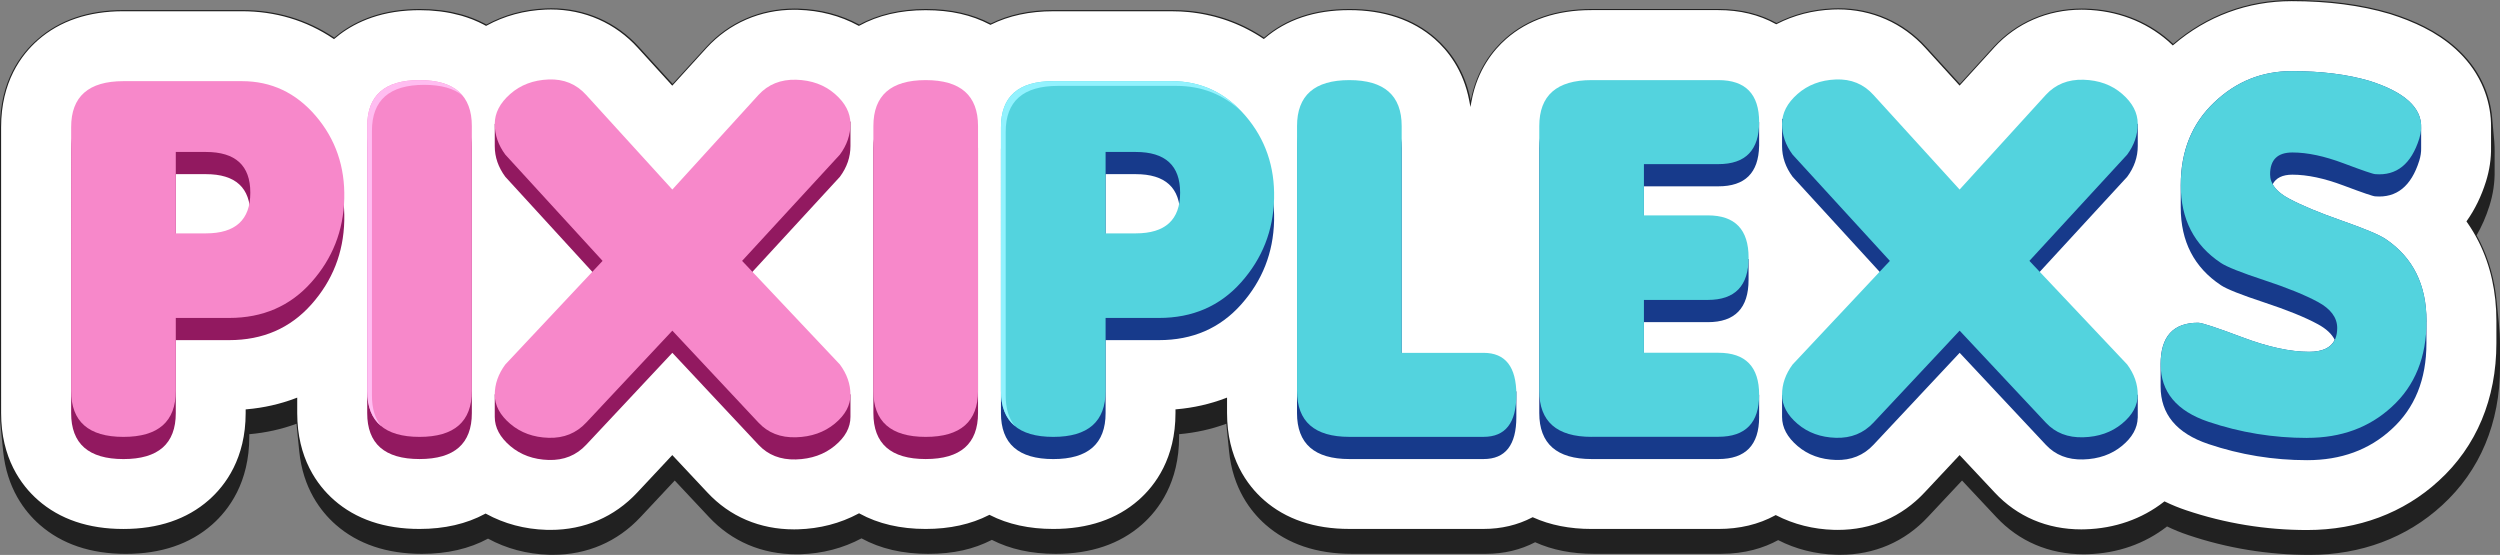 <?xml version="1.0" encoding="UTF-8"?>
<svg id="Layer_2" data-name="Layer 2" xmlns="http://www.w3.org/2000/svg" viewBox="0 0 1054.52 234.07">
  <rect x="0" y="0" width="1054.52" height="234.07" fill="#808080" stroke="none"/>
  <defs>
    <style>
      .cls-1 {
        fill: #92f2fe;
      }

      .cls-2 {
        fill: #53d3de;
      }

      .cls-3 {
        fill: #921960;
      }

      .cls-4 {
        fill: #fff;
      }

      .cls-5 {
        fill: #ffbdf1;
      }

      .cls-6 {
        fill: #212121;
      }

      .cls-7 {
        fill: #f788ca;
      }

      .cls-8 {
        fill: #173a8b;
      }
    </style>
  </defs>
  <g id="Layer_2-2" data-name="Layer 2">
    <g>
      <g>
        <path class="cls-6" d="M1054.51,145.82c.01-.14.01-.28.01-.43,0-3.16-.17-6.26-.5-9.28-.03-.33-.06-.67-.1-1-.03-.33-.06-.67-.1-1-.03-.33-.06-.67-.1-1-.03-.33-.06-.67-.1-1-.03-.33-.06-.67-.1-1-.03-.33-.06-.67-.1-1-.03-.33-.06-.67-.1-1-.03-.33-.06-.67-.1-1-.03-.33-.06-.67-.1-1-.88-9.08-3.23-17.52-7.03-25.16-.46-.91-.94-1.81-1.43-2.7,2.17-3.75,3.99-7.89,5.41-12.4,1.54-4.9,2.28-9.89,2.19-14.82.01-1.83.01-5.06,0-6.91.01-.4.01-.8.01-1.2,0-1.33-.03-2.67-.14-3.99,0-.03,0-.06,0-.09v-.07c-.02-.28-.06-.56-.09-.84,0,0,0,0,0,0,0-.03,0-.06,0-.09v-.07c-.02-.28-.06-.56-.09-.84,0,0,0,0,0,0,0-.03,0-.06,0-.09v-.07c-.02-.28-.06-.56-.09-.84h0s0-.07,0-.09v-.07c-.02-.28-.06-.56-.09-.84h0s0-.06,0-.09v-.07c-.02-.28-.06-.56-.09-.84,0,0,0,0,0,0,0-.03,0-.06,0-.09v-.07c-.02-.28-.06-.56-.09-.84,0,0,0,0,0,0,0-.03,0-.06,0-.09v-.07c-.02-.28-.06-.56-.09-.84,0,0,0,0,0,0,0-.03,0-.06,0-.09v-.07c-.02-.28-.06-.56-.09-.84h0s0-.07,0-.09v-.07c-.02-.28-.06-.56-.09-.84h0s0-.06,0-.09v-.07c-.02-.28-.06-.56-.09-.84,0,0,0,0,0,0,0-.03,0-.06,0-.09v-.07c-.43-5-1.71-9.85-3.81-14.41-.02-.05-.04-.09-.07-.14l-.05-.12c-.67-1.43-1.42-2.83-2.24-4.17-.07-.12-.14-.24-.22-.36-1.49-2.41-3.25-4.72-5.23-6.88l-.3-.33c-.94-1.01-1.92-1.97-2.93-2.9-.02-.02-.05-.04-.07-.06l-.24-.21c-1.86-1.68-3.9-3.27-6.08-4.74-.1-.06-.19-.13-.29-.2-.04-.02-.08-.05-.13-.08-.96-.64-1.98-1.28-3.04-1.9-.15-.08-.32-.18-.49-.28-1-.57-2.03-1.14-3.06-1.66-.15-.08-.29-.15-.42-.22-.93-.46-1.87-.92-2.83-1.35-.11-.05-.21-.1-.32-.15l-.08-.03c-.98-.45-2.01-.88-3.15-1.34l-.09-.04-.44-.18c-1.07-.42-2.12-.82-3.17-1.19l-.51-.18-.06-.02c-1.15-.4-2.24-.77-3.31-1.11-.18-.05-.36-.11-.54-.16-12.01-3.56-25.9-5.36-41.28-5.36-18.73,0-35.96,6.39-50.12,18.52-.58-.55-1.18-1.1-1.79-1.63-9.59-8.29-21.72-12.87-35.09-13.25-.56-.02-1.1-.03-1.63-.03-14.46,0-27.69,5.74-37.23,16.15-.02.03-.04.05-.06.07l-14.16,15.55-14.11-15.49c-9.57-10.58-22.74-16.4-37.1-16.4-.73,0-1.49.02-2.23.05-8.6.35-16.68,2.46-23.89,6.17-6.06-3.36-14.06-5.92-24.41-5.92h-53.5c-14.83,0-27.06,4.14-36.36,12.31-5.72,5.03-12.3,13.41-14.73,26.36-2.44-12.95-9.02-21.33-14.74-26.35-9.3-8.18-21.53-12.32-36.36-12.32s-26.82,4.07-36.08,12.09l-.05-.04c-.51-.34-1.04-.69-1.57-1.03-.54-.34-1.06-.65-1.58-.96-.55-.33-1.11-.65-1.67-.96-.53-.3-1.07-.59-1.61-.87-.57-.3-1.15-.59-1.73-.88-.55-.26-1.1-.52-1.65-.77-.58-.26-1.18-.52-1.78-.78-.57-.23-1.12-.46-1.68-.67-.61-.24-1.23-.47-1.85-.69-.57-.2-1.13-.4-1.7-.58-.62-.2-1.27-.4-1.92-.59h-.05c-.54-.17-1.08-.33-1.62-.47-.66-.17-1.32-.33-1.99-.49l-.15-.03c-.5-.12-1.01-.24-1.51-.34-.66-.14-1.33-.26-2.01-.38h-.07s-.13-.04-.13-.04c-.49-.08-.97-.17-1.46-.24-.68-.1-1.37-.19-2.06-.28h-.13s-.07-.02-.07-.02c-.48-.06-.95-.12-1.43-.17-.95-.09-1.76-.14-2.35-.18-.45-.04-.9-.07-1.36-.09-1.23-.06-2.47-.09-3.69-.09h-49.93c-10.06,0-18.91,1.91-26.48,5.68-7.75-4.07-16.89-6.13-27.33-6.13s-20.23,2.21-28.15,6.57c-7.65-4.16-16.34-6.46-25.63-6.72-.56-.02-1.1-.03-1.63-.03-14.47,0-27.69,5.74-37.23,16.15l-.07.07-14.16,15.55-14.12-15.5c-9.56-10.57-22.73-16.39-37.08-16.39-.74,0-1.49.02-2.23.05-9.1.37-17.6,2.69-25.11,6.81-.04-.02-.07-.04-.1-.06-.3-.16-.61-.33-.92-.49-1.26-.65-2.58-1.26-3.93-1.81-.27-.11-.56-.23-.85-.34-1.41-.54-2.74-1-4.08-1.4-.25-.07-.5-.14-.75-.21-1.1-.31-2.26-.59-3.44-.84-.25-.06-.49-.11-.74-.16-1.26-.25-2.57-.47-3.98-.65-.25-.04-.52-.07-.79-.1-1.25-.15-2.56-.27-3.86-.35-.24-.02-.46-.03-.69-.04-1.38-.07-2.68-.11-3.97-.11-1.64,0-3.3.06-5.06.18-14.94,1.01-24.85,6.6-31.01,11.91-11.38-7.66-24.54-11.64-38.88-11.64h-49.94c-14.82,0-27.05,4.14-36.35,12.31C8.55,22.85,0,34.4,0,53.63v120.6c0,2.5.15,4.87.42,7.12.03.33.06.67.1,1,.03.33.06.67.1,1,.03.33.06.67.1,1,.03.33.06.67.1,1,.03.33.06.67.1,1,.03.33.06.67.1,1,.03.33.06.67.1,1,.03.33.06.67.1,1,.03.33.06.67.1,1,1.58,15.61,9.03,25.37,15.4,30.97,9.3,8.17,21.53,12.31,36.35,12.31s27.06-4.14,36.36-12.32c7.17-6.3,15.72-17.84,15.72-37.08v-1.08c6.99-.61,13.65-2.1,19.92-4.41.06.88.14,1.76.24,2.6.03.33.06.67.1,1,.03.33.06.67.1,1,.03.33.06.67.1,1,.03.33.06.67.1,1,.03.33.06.67.1,1,.03.33.06.67.1,1,.03.33.06.67.1,1,.03.33.06.67.1,1,.03.33.06.67.1,1,1.58,15.61,9.02,25.37,15.39,30.97,9.3,8.17,21.53,12.31,36.36,12.31,10.69,0,20.02-2.17,27.89-6.43,7.68,4.2,16.4,6.53,25.69,6.81.58.01,1.11.02,1.64.02,14.46,0,27.25-5.5,36.98-15.91l14.44-15.42,14.43,15.39c9.59,10.29,22.35,15.72,36.91,15.72.53,0,1.06,0,1.6-.02h.05c9.33-.27,18.08-2.57,25.79-6.7,7.91,4.34,17.31,6.54,28.09,6.54s19.25-1.98,26.9-5.9c7.66,3.92,16.66,5.9,26.91,5.9,14.82,0,27.05-4.14,36.35-12.32,7.17-6.3,15.72-17.84,15.72-37.08v-1.08c6.99-.61,13.65-2.1,19.92-4.41.06.88.14,1.76.24,2.6.03.33.06.67.1,1,.03.33.06.67.1,1,.03.33.06.67.1,1,.03.33.06.67.1,1,.03.33.06.67.1,1,.03.33.06.67.1,1,.03.33.06.67.1,1,.03.33.06.67.1,1,.03.33.06.67.1,1,1.58,15.61,9.03,25.37,15.4,30.97,9.3,8.17,21.53,12.31,36.36,12.31h56.62c7.57,0,14.6-1.7,20.73-4.9,7.2,3.26,15.5,4.9,24.83,4.9h53.5c10.22,0,18.15-2.49,24.18-5.79,7.4,3.8,15.7,5.91,24.52,6.17.54.01,1.09.02,1.63.02,14.46,0,27.26-5.51,37-15.95l14.41-15.38,14.41,15.38c9.59,10.29,22.35,15.73,36.9,15.73.55,0,1.1,0,1.66-.03,12.6-.35,24.15-4.4,33.5-11.71,2.81,1.36,5.78,2.58,8.92,3.63,16.47,5.56,33.7,8.37,51.21,8.37,21.66,0,40.98-7.22,55.86-20.9,16.01-14.59,24.47-34.78,24.47-58.42,0-.14,0-.28-.01-.42.01-.14.01-.29.01-.43s0-.28-.01-.42c.01-.15.01-.29.01-.43s0-.28-.01-.42c.01-.15.01-.29.01-.43s0-.28-.01-.42c.01-.15.01-.29.01-.43s0-.28-.01-.42c.01-.15.01-.29.01-.43s0-.28-.01-.42c.01-.15.01-.29.01-.43s0-.29-.01-.43c.01-.14.01-.28.01-.42,0-.15,0-.29-.01-.43.01-.14.01-.28.01-.42,0-.15,0-.29-.01-.43.01-.14.01-.28.01-.42,0-.15,0-.29-.01-.43.01-.14.01-.28.01-.42,0-.15,0-.29-.01-.43Z"/>
        <path class="cls-4" d="M973.19,223.57c-17.47,0-34.65-2.81-51.05-8.34-3.03-1.01-6.01-2.23-8.86-3.61l-.28-.14-.25.19c-9.27,7.25-20.75,11.26-33.21,11.6-.56.02-1.1.03-1.65.03-14.41,0-27.04-5.38-36.53-15.57l-14.78-15.77-14.78,15.77c-9.64,10.33-22.31,15.79-36.63,15.79-.5,0-1,0-1.5-.02h-.12c-8.72-.26-16.9-2.32-24.3-6.12l-.24-.12-.23.13c-6.95,3.8-15,5.73-23.94,5.73h-53.5c-9.22,0-17.51-1.63-24.62-4.86l-.22-.1-.22.11c-6.16,3.21-13.05,4.84-20.5,4.84h-56.62c-14.7,0-26.83-4.1-36.03-12.19-7.09-6.24-15.55-17.68-15.55-36.71v-6.5l-.68.26c-6.48,2.47-13.41,4.04-20.61,4.67l-.46.04v1.54c0,19.04-8.46,30.47-15.55,36.7-9.2,8.09-21.32,12.2-36.02,12.2-10.12,0-19.1-1.97-26.68-5.85l-.23-.12-.23.12c-7.57,3.88-16.54,5.85-26.67,5.85-10.64,0-20.01-2.18-27.85-6.48l-.24-.13-.24.13c-7.73,4.14-16.33,6.37-25.57,6.64-.6,0-1.12.02-1.63.02-14.42,0-27.06-5.38-36.54-15.56l-14.8-15.78-14.8,15.81c-9.63,10.31-22.29,15.75-36.62,15.75-.45,0-.89,0-1.37-.02h-.26c-9.21-.28-17.78-2.55-25.46-6.75l-.24-.13-.24.13c-7.81,4.23-17.11,6.37-27.65,6.37-14.7,0-26.83-4.1-36.03-12.19-7.09-6.23-15.54-17.65-15.54-36.71v-6.5l-.68.26c-6.48,2.47-13.41,4.04-20.61,4.67l-.46.04v1.54c0,19.04-8.46,30.47-15.55,36.7-9.2,8.09-21.32,12.2-36.03,12.2s-26.81-4.1-36.02-12.19c-7.09-6.23-15.55-17.66-15.55-36.71V53.63c0-19.04,8.46-30.47,15.55-36.7,9.21-8.09,21.32-12.19,36.02-12.19h49.94c14.22,0,27.21,3.89,38.6,11.56l.32.21.29-.25c5.58-4.81,15.43-10.76,30.72-11.79,1.76-.12,3.41-.18,5.03-.18,1.2,0,2.49.04,3.94.11.23,0,.44.02.67.04,1.29.08,2.57.2,3.84.35.27.03.53.06.77.1,1.32.17,2.61.38,3.96.65.24.05.48.1.72.16,1.24.26,2.39.54,3.42.83l.75.21c1.27.38,2.59.83,4.04,1.38.22.08.44.17.65.26l.19.08c1.32.54,2.63,1.14,3.89,1.79.21.11.91.49.91.49,0,0,.05.04.11.07l.24.12.23-.13c7.5-4.11,15.87-6.38,24.89-6.75.73-.03,1.48-.05,2.21-.05,14.21,0,27.25,5.76,36.71,16.23l14.49,15.91,14.53-15.96c9.52-10.38,22.61-16.06,36.93-16.06.52,0,1.06.01,1.61.03,9.21.26,17.75,2.5,25.41,6.66l.24.13.24-.13c7.84-4.32,17.23-6.51,27.91-6.51s19.42,2.04,27.1,6.07l.23.12.23-.11c7.5-3.73,16.33-5.63,26.26-5.63h49.93c1.22,0,2.45.03,3.67.09.46.02.9.05,1.34.09l.26.02c.56.04,1.27.08,2.08.16.39.04.79.09,1.19.14l.45.05c.66.09,1.35.18,2.03.28.32.04.63.1.94.15l.51.09.12.03h.09c.66.13,1.32.25,1.98.39.5.1,1,.22,1.5.34l.17.03c.65.16,1.31.32,1.96.48.53.14,1.07.3,1.6.46l.1.02c.6.18,1.24.38,1.86.57.47.15.93.31,1.39.47l.29.1c.61.22,1.23.45,1.83.68.43.16.85.33,1.28.51l.4.16c.6.26,1.19.52,1.76.77.5.23,1,.46,1.51.7l.13.06c.57.28,1.14.57,1.71.87.54.28,1.07.57,1.6.86.56.31,1.11.63,1.66.95.52.31,1.03.62,1.57.95.52.34,1.05.69,1.56,1.02l.32.21.34-.21c9.17-7.94,21.2-11.97,35.75-11.97s26.83,4.1,36.03,12.19c5.28,4.64,12.1,12.93,14.58,26.07l.49,2.61.49-2.61c2.46-13.13,9.28-21.43,14.57-26.08,9.21-8.09,21.33-12.19,36.03-12.19h53.5c9.03,0,17.16,1.97,24.17,5.86l.23.13.24-.12c7.21-3.71,15.18-5.77,23.68-6.11.73-.03,1.49-.05,2.21-.05,14.22,0,27.26,5.77,36.73,16.24l14.48,15.9,14.56-15.99.08-.11c9.4-10.24,22.49-15.92,36.81-15.92.52,0,1.06.01,1.61.03,13.25.38,25.28,4.92,34.78,13.13.6.53,1.2,1.07,1.77,1.62l.33.31.34-.29c14.05-12.04,31.27-18.4,49.79-18.4,15.35,0,29.19,1.8,41.14,5.34l.55.16c1.05.33,2.13.7,3.28,1.1l.57.2c1.04.37,2.09.77,3.15,1.18l.52.22c1.34.54,2.27.94,3.13,1.33l.12.04.29.14c.96.43,1.89.88,2.81,1.34l.41.21c.89.45,1.82.96,3.05,1.65.17.1.35.2.5.29,1,.59,2.01,1.22,3,1.88.1.06.14.09.18.11l.04.03c.07.05.15.1.22.15,2.14,1.44,4.17,3.02,6,4.68l.25.22c1.13,1.04,2.08,1.98,2.96,2.92l.3.33c1.97,2.15,3.71,4.44,5.17,6.8.08.13.15.24.21.35.8,1.32,1.55,2.7,2.22,4.13l.04.11.08.15c2.07,4.5,3.34,9.29,3.77,14.24l.02.18c.09,1.21.14,2.54.13,3.92,0,.4,0,.79-.01,1.19.01,1.86.01,5.09,0,6.92.09,4.88-.64,9.82-2.17,14.67-1.93,6.12-4.62,11.65-8,16.43l-.2.29.2.29c1.88,2.67,3.58,5.52,5.05,8.47,4.9,9.84,7.38,21.01,7.38,33.22,0,.14,0,.26,0,.39,0,.2,0,.33,0,.47,0,.13,0,.25,0,.38,0,.2,0,.33,0,.47,0,.13,0,.25,0,.38,0,.2,0,.33,0,.47,0,.13,0,.25,0,.38,0,.2,0,.33,0,.47,0,.13,0,.25,0,.38,0,.2,0,.34,0,.47s0,.26,0,.4c.01.2,0,.33,0,.46s0,.26,0,.39c.01.2,0,.33,0,.46s0,.26,0,.4c.01.2,0,.33,0,.46s0,.26,0,.39c.01.2,0,.33,0,.46s0,.26,0,.39c.01.2,0,.33,0,.46s0,.26,0,.39c0,.2,0,.33,0,.46,0,23.49-8.41,43.56-24.31,58.05-14.78,13.59-33.98,20.77-55.52,20.77Z"/>
      </g>
      <path class="cls-8" d="M466.35,143.47v30.77c0,12.93-7.36,19.4-22.07,19.4s-22.07-6.46-22.07-19.4V62.99c0-12.93,7.36-19.4,22.07-19.4h49.94c12.41,0,22.79,4.89,31.16,14.66,8.36,9.77,12.37,21.4,12.04,34.89-.33,13.49-4.96,25.25-13.88,35.28-8.92,10.03-20.47,15.05-34.67,15.05h-22.52ZM466.35,73.47v34.33h12.71c12.48,0,18.73-5.72,18.73-17.17s-6.24-17.17-18.73-17.17h-12.71Z"/>
      <path class="cls-2" d="M466.35,134.11v30.77c0,12.93-7.36,19.4-22.07,19.4s-22.07-6.46-22.07-19.4V53.63c0-12.93,7.36-19.4,22.07-19.4h49.94c12.41,0,22.79,4.89,31.16,14.66,8.36,9.77,12.37,21.4,12.04,34.89-.33,13.49-4.96,25.25-13.88,35.28-8.92,10.03-20.47,15.05-34.67,15.05h-22.52ZM466.35,64.11v34.33h12.71c12.48,0,18.73-5.72,18.73-17.17s-6.24-17.17-18.73-17.17h-12.71Z"/>
      <path class="cls-1" d="M424.21,166.88V55.63c0-12.93,7.36-19.4,22.07-19.4h49.94c10.71,0,19.91,3.65,27.61,10.93-8.08-8.62-17.95-12.93-29.61-12.93h-49.94c-14.71,0-22.07,6.47-22.07,19.4v111.25c0,6.68,1.98,11.62,5.9,14.85-2.59-3.15-3.9-7.42-3.9-12.84Z"/>
      <path class="cls-3" d="M74.15,143.47v30.77c0,12.93-7.36,19.4-22.07,19.4s-22.07-6.46-22.07-19.4V62.99c0-12.93,7.36-19.4,22.07-19.4h49.94c12.41,0,22.79,4.89,31.16,14.66,8.36,9.77,12.37,21.4,12.04,34.89-.33,13.49-4.96,25.25-13.88,35.28-8.92,10.03-20.47,15.05-34.67,15.05h-22.52ZM74.15,73.47v34.33h12.71c12.48,0,18.73-5.72,18.73-17.17s-6.24-17.17-18.73-17.17h-12.71Z"/>
      <path class="cls-7" d="M74.15,134.11v30.77c0,12.93-7.36,19.4-22.07,19.4s-22.07-6.46-22.07-19.4V53.63c0-12.93,7.36-19.4,22.07-19.4h49.94c12.41,0,22.79,4.89,31.16,14.66,8.36,9.77,12.37,21.4,12.04,34.89-.33,13.49-4.96,25.25-13.88,35.28-8.92,10.03-20.47,15.05-34.67,15.05h-22.52ZM74.15,64.11v34.33h12.71c12.48,0,18.73-5.72,18.73-17.17s-6.24-17.17-18.73-17.17h-12.71Z"/>
      <path class="cls-3" d="M199.03,174.23c0,12.93-7.36,19.4-22.07,19.4s-22.07-6.46-22.07-19.4V62.54c0-12.93,7.36-19.4,22.07-19.4s22.07,6.47,22.07,19.4v111.69Z"/>
      <path class="cls-7" d="M199.03,164.88c0,12.93-7.36,19.4-22.07,19.4s-22.07-6.46-22.07-19.4V53.19c0-12.93,7.36-19.4,22.07-19.4s22.07,6.47,22.07,19.4v111.69Z"/>
      <path class="cls-5" d="M176.96,33.79c-14.72,0-22.07,6.47-22.07,19.4v111.69c0,6.7,1.97,11.66,5.92,14.88-2.62-3.15-3.92-7.45-3.92-12.88V55.19c0-12.93,7.36-19.4,22.07-19.4,7.12,0,12.51,1.52,16.18,4.54-3.58-4.36-9.64-6.54-18.18-6.54Z"/>
      <path class="cls-3" d="M354.27,74.58l-41.24,44.81,41.24,43.7c.79,1.07,1.47,2.15,2.05,3.25h2.41v9.51c0,4.5-2.21,8.56-6.63,12.2-4.43,3.65-9.89,5.56-16.39,5.75-6.5.18-11.76-1.88-15.77-6.19l-36.34-38.79-36.34,38.79c-4.16,4.46-9.44,6.59-15.83,6.41-6.39-.19-11.78-2.14-16.16-5.85-4.39-3.72-6.58-7.82-6.58-12.32v-9.51h2.41c.58-1.1,1.26-2.18,2.05-3.25l41.02-43.7-41.02-44.81c-2.97-4.01-4.46-8.32-4.46-12.93v-9.36h3.4c.87-1.12,1.91-2.22,3.12-3.29,4.35-3.83,9.74-5.87,16.17-6.13,6.42-.26,11.72,1.91,15.88,6.52l36.34,39.9,36.34-39.9c4.08-4.46,9.38-6.6,15.88-6.41,6.5.19,11.95,2.17,16.33,5.96.87.75,1.66,1.52,2.35,2.31h4.23v10.34c0,4.65-1.49,8.98-4.46,12.99Z"/>
      <path class="cls-7" d="M313.03,110.04l41.24,43.7c2.97,4.01,4.46,8.27,4.46,12.76s-2.21,8.57-6.63,12.21c-4.42,3.64-9.88,5.56-16.39,5.74-6.5.19-11.76-1.88-15.77-6.19l-36.34-38.79-36.34,38.79c-4.16,4.46-9.44,6.6-15.83,6.41-6.39-.18-11.78-2.14-16.16-5.85-4.38-3.71-6.58-7.82-6.58-12.32s1.49-8.75,4.46-12.76l41.02-43.7-41.02-44.81c-2.97-4.01-4.46-8.32-4.46-12.93s2.17-8.82,6.52-12.65c4.35-3.83,9.73-5.87,16.16-6.13,6.43-.26,11.72,1.91,15.88,6.52l36.34,39.91,36.34-39.91c4.09-4.46,9.38-6.59,15.88-6.41,6.5.19,11.95,2.17,16.33,5.96s6.58,8.01,6.58,12.65-1.49,8.97-4.46,12.99l-41.24,44.81Z"/>
      <path class="cls-3" d="M412.54,174.23c0,12.93-7.36,19.4-22.07,19.4s-22.07-6.46-22.07-19.4V62.54c0-12.93,7.36-19.4,22.07-19.4s22.07,6.47,22.07,19.4v111.69Z"/>
      <path class="cls-7" d="M412.54,164.88c0,12.93-7.36,19.4-22.07,19.4s-22.07-6.46-22.07-19.4V53.19c0-12.93,7.36-19.4,22.07-19.4s22.07,6.47,22.07,19.4v111.69Z"/>
      <path class="cls-8" d="M639.61,165.07v10.83c0,11.82-4.61,17.73-13.82,17.73h-56.62c-14.72,0-22.08-6.47-22.08-19.4V62.54c0-12.93,7.36-19.39,22.08-19.39s22.07,6.46,22.07,19.39v95.64h34.55c5.74,0,9.7,2.3,11.86,6.89h1.96Z"/>
      <path class="cls-2" d="M625.79,184.27h-56.62c-14.71,0-22.07-6.46-22.07-19.4V53.19c0-12.93,7.36-19.4,22.07-19.4s22.07,6.47,22.07,19.4v95.64h34.55c9.21,0,13.82,5.91,13.82,17.72s-4.61,17.72-13.82,17.72Z"/>
      <path class="cls-8" d="M742.02,51.51v10.07h-.01c-.23,11.34-5.94,17.01-17.16,17.01h-31.43v21.63h26.98c8.14,0,13.38,3.01,15.73,9.03h1.43v8.8c0,11.89-5.72,17.84-17.16,17.84h-26.98v22.29h31.43c7.87,0,13.03,2.79,15.49,8.37h1.68v8.39h-.02c.02.31.02.64.02.96,0,11.82-5.72,17.73-17.17,17.73h-53.5c-14.71,0-22.07-6.47-22.07-19.4V62.54c0-12.93,7.36-19.39,22.07-19.39h53.5c7.87,0,13.03,2.79,15.49,8.36h1.68Z"/>
      <path class="cls-2" d="M671.35,184.27c-14.71,0-22.07-6.46-22.07-19.4V53.19c0-12.93,7.36-19.4,22.07-19.4h53.5c11.44,0,17.17,5.91,17.17,17.72s-5.72,17.72-17.17,17.72h-31.43v21.62h26.98c11.44,0,17.17,5.95,17.17,17.83s-5.72,17.83-17.17,17.83h-26.98v22.29h31.43c11.44,0,17.17,5.91,17.17,17.72s-5.72,17.72-17.17,17.72h-53.5Z"/>
      <path class="cls-8" d="M901.72,52.24h-3.42c-.89-1.13-1.92-2.23-3.16-3.3-4.38-3.79-9.83-5.78-16.33-5.96-6.5-.18-11.8,1.95-15.88,6.41l-36.34,39.91-36.34-39.91c-4.16-4.61-9.46-6.78-15.88-6.52-6.43.26-11.82,2.3-16.16,6.13-.43.38-.82.76-1.21,1.15h-5.31v11.5c0,4.61,1.49,8.92,4.46,12.93l41.02,44.81-41.02,43.7c-.84,1.13-1.55,2.29-2.15,3.46h-2.31v9.3c0,4.5,2.19,8.6,6.58,12.32,4.38,3.72,9.77,5.67,16.16,5.85,6.39.19,11.67-1.95,15.83-6.41l36.34-38.79,36.34,38.79c4.01,4.31,9.27,6.37,15.77,6.19,6.5-.18,11.96-2.1,16.39-5.74,4.29-3.54,6.49-7.48,6.61-11.82h.02v-9.74h-2.34c-.6-1.15-1.3-2.29-2.12-3.41l-41.24-43.7,41.24-44.81c2.97-4.01,4.46-8.34,4.46-12.99,0,0,0,0,0-.01h0v-9.34Z"/>
      <path class="cls-2" d="M856.02,110.04l41.24,43.7c2.97,4.01,4.46,8.27,4.46,12.76s-2.21,8.57-6.63,12.21c-4.42,3.64-9.88,5.56-16.39,5.74-6.5.19-11.76-1.88-15.77-6.19l-36.34-38.79-36.34,38.79c-4.16,4.46-9.44,6.6-15.83,6.41-6.39-.18-11.78-2.14-16.16-5.85-4.38-3.71-6.58-7.82-6.58-12.32s1.49-8.75,4.46-12.76l41.02-43.7-41.02-44.81c-2.97-4.01-4.46-8.32-4.46-12.93s2.17-8.82,6.52-12.65c4.35-3.83,9.73-5.87,16.16-6.13,6.43-.26,11.72,1.91,15.88,6.52l36.34,39.91,36.34-39.91c4.09-4.46,9.38-6.59,15.88-6.41,6.5.19,11.95,2.17,16.33,5.96s6.58,8.01,6.58,12.65-1.49,8.97-4.46,12.99l-41.24,44.81Z"/>
      <path class="cls-8" d="M1023.51,135.85c0-.15,0-.3,0-.46,0-15.27-5.72-26.77-17.17-34.5-2.6-1.78-8.73-4.36-18.39-7.75-9.66-3.38-17.15-6.5-22.46-9.36-3.35-1.8-5.64-3.82-6.88-6.05,1.41-2.69,4.18-4.05,8.33-4.05,6.28,0,13.47,1.52,21.57,4.57,8.1,3.05,12.56,4.57,13.38,4.57,8.99.74,15.18-4.25,18.56-14.99.6-1.9.86-3.71.81-5.44,0-.29,0-7.37,0-7.65,0-.29,0-.57,0-.85.26-8.49-7.01-15.08-21.82-19.76-9.29-2.75-20.21-4.12-32.77-4.12s-23.45,4.39-32.66,13.15c-9.44,8.92-14.16,20.57-14.16,34.95v9.36c0,14.38,5.65,25.32,16.94,32.83,2.45,1.64,8.53,4.05,18.22,7.25,9.7,3.2,17.26,6.26,22.68,9.2,3.51,1.9,5.88,4.11,7.12,6.61-1.63,3.36-5.25,5.04-10.85,5.04-7.91,0-17.3-2.04-28.15-6.13-10.85-4.09-17.05-6.13-18.62-6.13-10.55,0-15.83,5.83-15.83,17.5,0,.13.01.25.01.38,0,.16-.01.31-.01.47,0,.13.01.25.01.38,0,.16-.01,7.97-.01,8.13,0,11.67,6.72,19.77,20.18,24.3,13.45,4.53,27.33,6.8,41.63,6.8s26.18-4.35,35.61-13.04c9.81-8.92,14.71-21.01,14.71-36.28,0-.13,0-.26,0-.39,0-.15,0-.3,0-.46,0-.13,0-.26,0-.39,0-.15,0-.3,0-.46,0-.13,0-.26,0-.39,0-.15,0-.3,0-.46,0-.13,0-.26,0-.39,0-.15,0-.3,0-.46,0-.13,0-.26,0-.39,0-.15,0-.3,0-.46,0-.13,0-.26,0-.39,0-.15,0-.3,0-.46,0-.13,0-.26,0-.39,0-.15,0-.3,0-.46,0-.13,0-.26,0-.39,0-.15,0-.3,0-.46,0-.13,0-.26,0-.39,0-.15,0-.3,0-.46,0-.13,0-.26,0-.39,0-.15,0-.3,0-.46,0-.13,0-.26,0-.39Z"/>
      <path class="cls-2" d="M973.19,184.72c-14.31,0-28.18-2.27-41.63-6.8-13.45-4.53-20.18-12.63-20.18-24.3s5.28-17.5,15.83-17.5c1.56,0,7.76,2.04,18.62,6.13,10.85,4.09,20.23,6.13,28.15,6.13s11.87-3.34,11.87-10.03c0-4.38-2.71-8.04-8.14-10.98-5.42-2.93-12.99-6-22.68-9.2-9.7-3.19-15.77-5.61-18.22-7.25-11.3-7.5-16.94-18.45-16.94-32.83s4.72-26.03,14.16-34.95c9.21-8.77,20.1-13.15,32.66-13.15s23.48,1.38,32.77,4.12c17.39,5.5,24.39,13.62,21.01,24.36-3.38,10.74-9.57,15.74-18.56,14.99-.82,0-5.28-1.52-13.38-4.57-8.1-3.05-15.29-4.57-21.57-4.57s-9.42,3.08-9.42,9.25c0,3.94,2.66,7.34,7.97,10.2,5.31,2.86,12.8,5.98,22.46,9.36,9.66,3.38,15.79,5.96,18.39,7.75,11.44,7.73,17.17,19.23,17.17,34.5s-4.9,27.37-14.71,36.28c-9.44,8.69-21.31,13.04-35.61,13.04Z"/>
    </g>
  </g>
</svg>